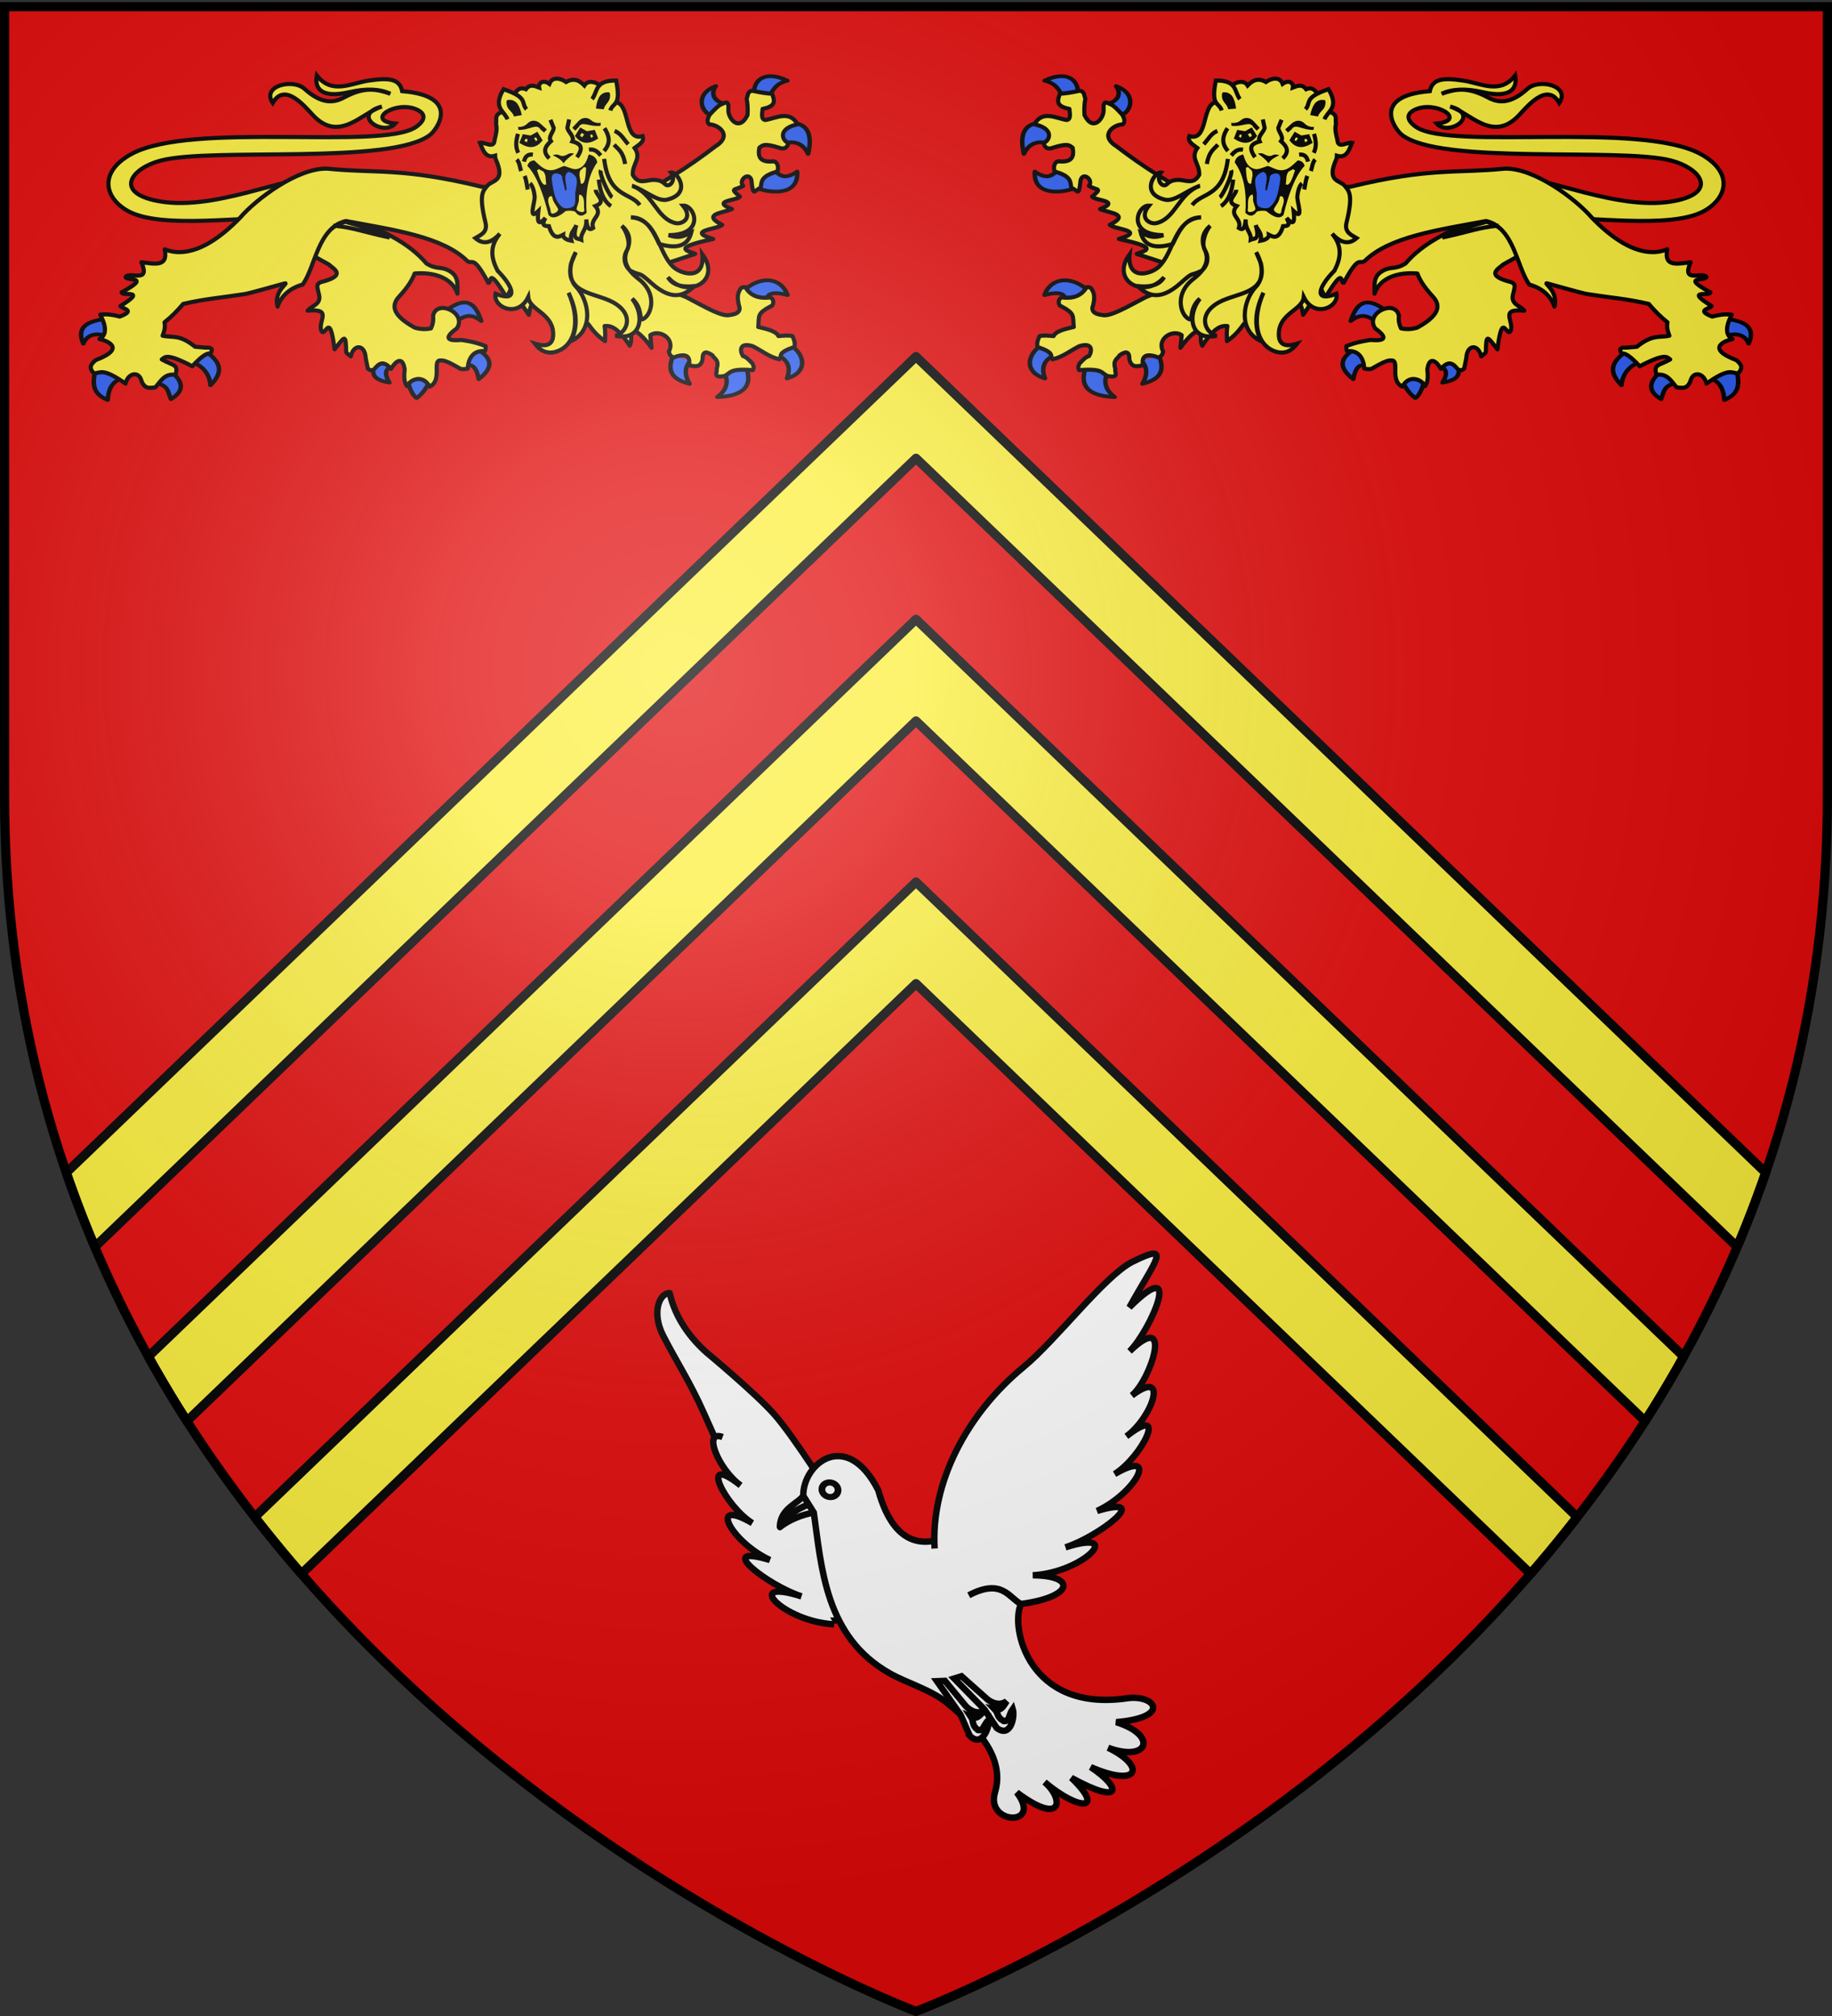 <svg xmlns="http://www.w3.org/2000/svg" xmlns:xlink="http://www.w3.org/1999/xlink" width="600" height="660" version="1.0"><rect width="100%" height="100%" fill="#333333" stroke="none"/><defs><g id="h"><use xlink:href="#g" width="810" height="540" transform="rotate(72)"/><use xlink:href="#g" width="810" height="540" transform="rotate(144)"/></g><g id="o"><use xlink:href="#n" width="810" height="540" transform="rotate(72)"/><use xlink:href="#n" width="810" height="540" transform="rotate(144)"/></g><g id="c"><path id="b" d="M0 0v1h.5L0 0z" transform="rotate(18 3.157 -.5)"/><use xlink:href="#b" width="810" height="540" transform="scale(-1 1)"/></g><g id="d"><use xlink:href="#c" width="810" height="540" transform="rotate(72)"/><use xlink:href="#c" width="810" height="540" transform="rotate(144)"/></g><g id="n"><path id="m" d="M0 0v1h.5L0 0z" transform="rotate(18 3.157 -.5)"/><use xlink:href="#m" width="810" height="540" transform="scale(-1 1)"/></g><g id="g"><path id="f" d="M0 0v1h.5L0 0z" transform="rotate(18 3.157 -.5)"/><use xlink:href="#f" width="810" height="540" transform="scale(-1 1)"/></g><g id="k"><use xlink:href="#j" width="810" height="540" transform="rotate(72)"/><use xlink:href="#j" width="810" height="540" transform="rotate(144)"/></g><g id="j"><path id="i" d="M0 0v1h.5L0 0z" transform="rotate(18 3.157 -.5)"/><use xlink:href="#i" width="810" height="540" transform="scale(-1 1)"/></g><path id="l" d="M2.922 27.672c0-5.951 2.317-9.843 5.579-11.012 1.448-.519 3.307-.273 5.018 1.447 2.119 2.129 2.736 7.993-3.483 9.121.658-.956.619-3.081-.714-3.787-.99-.524-2.113-.253-2.676.123-.824.552-1.729 2.106-1.679 4.108H2.922z"/><path id="e" d="M2.922 27.672c0-5.951 2.317-9.843 5.579-11.012 1.448-.519 3.307-.273 5.018 1.447 2.119 2.129 2.736 7.993-3.483 9.121.658-.956.619-3.081-.714-3.787-.99-.524-2.113-.253-2.676.123-.824.552-1.729 2.106-1.679 4.108H2.922z"/><radialGradient xlink:href="#a" id="q" cx="221.445" cy="226.331" r="300" fx="221.445" fy="226.331" gradientTransform="matrix(1.353 0 0 1.349 -77.63 -85.747)" gradientUnits="userSpaceOnUse"/><linearGradient id="a"><stop offset="0" style="stop-color:white;stop-opacity:.314"/><stop offset=".19" style="stop-color:white;stop-opacity:.251"/><stop offset=".6" style="stop-color:#6b6b6b;stop-opacity:.125"/><stop offset="1" style="stop-color:black;stop-opacity:.125"/></linearGradient></defs><g style="display:inline"><path d="M300 658.5s298.5-112.32 298.5-397.772V2.176H1.5v258.552C1.5 546.18 300 658.5 300 658.5z" style="fill:#e20909;fill-opacity:1;fill-rule:evenodd;stroke:none;stroke-width:1px;stroke-linecap:butt;stroke-linejoin:miter;stroke-opacity:1"/><path d="M300 116.75 21.719 383.906a369.386 369.386 0 0 0 9.343 24.313L300 150.03 568.938 408.22a369.389 369.389 0 0 0 9.343-24.313L300 116.75z" style="opacity:1;fill:#fcef3c;fill-opacity:1;stroke:#000;stroke-width:3;stroke-linecap:butt;stroke-linejoin:round;stroke-miterlimit:4;stroke-dasharray:none;stroke-opacity:1"/><path d="M300 202.75 48.594 444.125a396.245 396.245 0 0 0 12.625 21.125L300 236.031 538.781 465.25a396.25 396.25 0 0 0 12.625-21.125L300 202.75z" style="opacity:1;fill:#fcef3c;fill-opacity:1;stroke:#000;stroke-width:3;stroke-linecap:butt;stroke-linejoin:round;stroke-miterlimit:4;stroke-dasharray:none;stroke-opacity:1"/><path d="M300 288.75 83.437 496.656A445.346 445.346 0 0 0 98.72 515.25L300 322.031 501.281 515.25a445.339 445.339 0 0 0 15.281-18.594L300 288.75z" style="opacity:1;fill:#fcef3c;fill-opacity:1;stroke:#000;stroke-width:3;stroke-linecap:butt;stroke-linejoin:round;stroke-miterlimit:4;stroke-dasharray:none;stroke-opacity:1"/></g><g style="display:inline"><path d="M280.277 528.517c-7.847 1.946-9.905.25-14.934-6.917-9.578-13.65-21.282-38.146-29.58-56.97-4.271-9.688-8.719-16.32-12.778-24.318-3.588-7.07-1.205-13.22 2.061-13.19 1.791 7.997 6.731 14.292 11.541 18.548 0 0 15.44 12.828 21.176 19.359 6.165 7.02 17.761 25.49 17.761 25.49l4.753 37.998z" style="opacity:1;fill:#fff;fill-opacity:1;stroke:#000;stroke-width:2;stroke-linecap:butt;stroke-linejoin:round;stroke-miterlimit:4;stroke-dasharray:none;stroke-opacity:1" transform="matrix(1.05 0 0 1.05 -16.975 -25.137)"/><path d="m270.003 492.307.003 3.242c-3.784.64-7.703 2.295-10.575 4.508 2.756-4.681 6.6-6.134 10.572-7.75h0z" style="opacity:1;fill:#fff;fill-opacity:1;fill-rule:evenodd;stroke:#000;stroke-width:2;stroke-linecap:round;stroke-linejoin:round;stroke-miterlimit:4;stroke-dasharray:none;stroke-opacity:1" transform="matrix(1.05 0 0 1.05 -16.975 -25.137)"/><path d="m266.717 490.3 3.286 2.007c-3.972 1.616-7.816 3.069-10.572 7.75.021-5.794 5.818-7.389 7.286-9.757h0z" style="opacity:1;fill:#fff;fill-opacity:1;fill-rule:evenodd;stroke:#000;stroke-width:2;stroke-linecap:round;stroke-linejoin:round;stroke-miterlimit:4;stroke-dasharray:none;stroke-opacity:1" transform="matrix(1.05 0 0 1.05 -16.975 -25.137)"/><path d="M334.639 524.049c-3.442 7.034 2.197 33.86 33.028 29.4 8.796-1.274 14.07 5.967-3.33 7.44 13.24 4.154 9.924 12.616-2.531 7.99 11.837 5.686 9.91 12.728-5.431 6.024 9.892 6.55 9.835 12.103-6.038 3.342 10.675 10.227 2.63 10.58-8.367 1.323 6.177 5.23 5.781 14.03-8.647 3.249 8.264 10.832-9.849 10.115-6.803-.045 3.17-10.571-5.194-19.871-14.919-27.862-5.03-4.133-12.628-6.24-17.917-9.236-20.165-11.422-21.218-32.836-23.678-50.125l-3.29-5.249c-.109-10.075 13.556-21.058 23.398-1.716 2.356 8.634 7.465 18.71 18.964 15.388l25.56 20.077z" style="opacity:1;fill:#fff;fill-opacity:1;fill-rule:evenodd;stroke:#000;stroke-width:2;stroke-linecap:butt;stroke-linejoin:miter;stroke-miterlimit:4;stroke-dasharray:none;stroke-opacity:1" transform="matrix(1.05 0 0 1.05 -16.975 -25.137)"/><path d="M307.686 506.76c-1.221-20.39 9.936-41.923 27.695-56.555 10.349-8.526 25.088-28.205 33.899-32.803 12.81-6.35 7.431-.75-.846 14.162 17.284-17.21 6.57 7.26.068 13.71 13.798-13.312 6.682 8.862.705 13.785 11.723-8.867 6.456 6.794-1.686 12.713 13.36-10.575 4.814 6.5-3.693 11.773 14.127-8.244 6.66 5.884-5.46 11.494 17.735-5.33.668 7.964-9.87 11.346 18.65-5.966 5.88 7.845-10.19 8.72 13.5.02 13.042 6.692-3.67 8.944-3.699-1.818-5.864-8.19-16.301-2.71" style="opacity:1;fill:#fff;fill-opacity:1;fill-rule:evenodd;stroke:#000;stroke-width:2;stroke-linecap:butt;stroke-linejoin:miter;stroke-miterlimit:4;stroke-dasharray:none;stroke-opacity:1" transform="matrix(1.05 0 0 1.05 -16.975 -25.137)"/><path d="M559.801 255.862a7.587 7.587 0 1 1-15.174 0 7.587 7.587 0 1 1 15.174 0z" style="opacity:1;fill:#fff;fill-opacity:1;stroke:#000;stroke-width:6.357;stroke-linejoin:miter;stroke-miterlimit:4;stroke-dasharray:none;stroke-opacity:1" transform="matrix(-.345 .024 .044 .314 451.081 394.126)"/><path d="M241.566 472c-6.328-2.409-1.443 9.955 5.583 15.063-13.36-10.575-4.814 6.5 3.693 11.773-14.126-8.244-6.66 5.884 5.46 11.494-17.735-5.33-.668 7.964 9.87 11.346-18.649-5.966-5.88 7.845 10.19 8.72M327.067 562.71c4.317 3.263 5.74-3.495 4.995-5.916-1.34 1.872-.927 3.886-2.798 3.771-2.377-1.333-1.477-2.284-2.912-3.786 1.568.311 2.03.535 3.805-2.408-2.393 1.713-4.824.26-5.907-.516l-8.18-7.272-2.284.708 9.406 9.587 3.875 5.832z" style="opacity:1;fill:#fff;fill-opacity:1;fill-rule:evenodd;stroke:#000;stroke-width:2;stroke-linecap:butt;stroke-linejoin:miter;stroke-miterlimit:4;stroke-dasharray:none;stroke-opacity:1" transform="matrix(1.05 0 0 1.05 -16.975 -25.137)"/><path d="M318.62 565.07c3.685 3.962 6.259-2.446 5.946-4.96-1.644 1.61-1.587 3.666-3.41 3.229-2.11-1.726-1.058-2.507-2.21-4.235 1.49.579 1.906.88 4.165-1.71-2.654 1.271-4.796-.582-5.728-1.535l-6.464-7.841-2.502.101 7.4 10.534 2.803 6.416z" style="opacity:1;fill:#fff;fill-opacity:1;fill-rule:evenodd;stroke:#000;stroke-width:2;stroke-linecap:butt;stroke-linejoin:miter;stroke-miterlimit:4;stroke-dasharray:none;stroke-opacity:1" transform="matrix(1.05 0 0 1.05 -16.975 -25.137)"/></g><g id="p" style="display:inline"><g style="fill:#2b5df2;fill-opacity:1;stroke:#000;stroke-width:3.762;stroke-linecap:round;stroke-linejoin:round;stroke-miterlimit:4;stroke-dasharray:none;stroke-opacity:1"><path d="M370.348 418.672c-.757-.409 10.795-7.444 8.59-10.554-12.166-10.39-23.678-16.2-30.678 9.572 9.986-9.293 15.908-3.68 22.088.982zM363.967 461.867c1.628 1.905-2.466-25.398-10.799-17.18-15.35 9.456-14.821 19.668-2.7 30.433 2.355-16.002 7.957-14.468 13.5-13.253h0zM410.107 474.874c1.215-2.802-4.352-5.085-9.77-5.373-5.419-.288-10.69 1.42-8.882 6.6 3.876 10.775 8.42 15.311 11.29 17.762 2.197-1.594 6.432-8.372 7.362-18.989zM439.313 460.149c.65-7.01-20.039-.25-15.707 2.208 4.331 2.458 7.325 5.986 1.963 16.199 17.299-3.31 13.094-11.398 13.744-18.407z" style="fill:#2b5df2;fill-opacity:1;fill-rule:nonzero;stroke:#000;stroke-width:3.762;stroke-linecap:round;stroke-linejoin:round;marker:none;stroke-miterlimit:4;stroke-dasharray:none;stroke-dashoffset:0;stroke-opacity:1;visibility:visible;display:inline;overflow:visible" transform="matrix(.389 0 0 .331 306.895 -33.15)"/></g><path d="m899.481 70.265-10.128-15.78-2.775 3.814c-7.95 5.86-20.534 8.462-29.388 18.842-3.815 2.361-5.06.985-8.03 2.535-3.85 2.009-3.235 4.903-3.278 8.471 1.974-5.955 8.913-7.946 15.598-7.342.845 2.352 2.57 5.055 5.465 8.197 2.056 2.228 4.51 6.042-5.55 11.506-1.125.289-3.091.83-5.86.263-.864-1.844-.928-3.28-.771-4.602-1.318-6.235-12.522-.982-8.635 4.602 4.93 3.602 3.43 4.63-1.697 4.208-2.59.398-5.193.809-8.789 2.235-.044.74-.051 1.447.309 1.841 5.602-.56 6.208 5.063 6.167 6.312.753.147 1.472.323 2.622.131 5.713-3.31 6.292-3.133 7.8-3.028 2.26.7-1.006 7.358 3.456 9.471 2.815-4.99 7.575-2.078 8.256-.15 1.145-1.422 1.077-3.73.842-6.161.826-5.397 3.704-2.406 4.934-.132 2.898-3.24 4.441-2.057 6.376.395 1.378.167 1.526-.012 2.105-.526l.771-3.814c.249-5.117 4.484-5.123 5.406-.597.737-.68 1.696-1.065 1.707-1.77.112-6.903.603-5.288 4.219-.803 1.747-14.104 3.14-4.576 4.705-6.56 1.717-3.522-4.423-8.4 5.088-7.495-1.527-1.961-5.315-2.236-4.009-6.312.49-2.604 1.407-3.724-2.263-4.47-7.646-2.322-3.167-4.405-1.388-6.05l6.635-3.673.1-3.558h0z" style="fill:#fcef3c;fill-opacity:1;fill-rule:nonzero;stroke:#000;stroke-width:1.5;stroke-linecap:round;stroke-linejoin:round;marker:none;stroke-miterlimit:4;stroke-dasharray:none;stroke-dashoffset:0;stroke-opacity:1;visibility:visible;display:inline;overflow:visible" transform="matrix(.9 0 0 .9 -311.124 16.82)"/><g style="fill:#2b5df2;fill-opacity:1;stroke:#000;stroke-width:3.762;stroke-linecap:round;stroke-linejoin:round;stroke-miterlimit:4;stroke-dasharray:none;stroke-opacity:1"><path d="M101.78 203.343c1.028 2.82-1.806 3.334-11.218 5.244-4.701-5.94-6.659-13.958-17.946-15.708 15.229-10.814 28.246-6.806 29.164 10.464zM137.93 220.613c.034 6.186-11.615-7.015-12.145-10.284 7.637-1.403 13.801-9.663 7.303-18.322 19.426 6.085 13.916 26.579 4.842 28.606h0zM80.254 254.236c8.912 1.745 4.797-21.628-7.853-19.634-12.65 1.993-17.447 11.84-11.78 32.15 3.685-11.319 10.722-14.261 19.633-12.516h0zM106.76 295.468c-.456-12.487-15.083-24.72-15.952-16.199-4.11 4.876-7.407 12.09-19.634 3.927.203 26.901 29.11 16.958 35.586 12.272h0z" style="fill:#2b5df2;fill-opacity:1;fill-rule:nonzero;stroke:#000;stroke-width:3.762;stroke-linecap:round;stroke-linejoin:round;marker:none;stroke-miterlimit:4;stroke-dasharray:none;stroke-dashoffset:0;stroke-opacity:1;visibility:visible;display:inline;overflow:visible" transform="matrix(.387 .034 -.029 .33 319.599 -39.694)"/></g><path d="m775.727 77.895 9.041-20.769-4.072-4.743c-8.815-3.932-18.422-10.025-28.65-17.813-6.523-4.062-1.06-7.982 2.233-8.018 1.014-.951.56-2.117-.134-3.465-2.037-2.234-3.232-3.421-4.262-3.827-1.295-.476-2.86-1.908-2.585 2.014.234 2.778-3.719 8.365-6.953 1.912-.177-2.13-.008-4.412.31-6.04-.537-1.065-.224-2.735-2.163-2.802-3.153.673-5.457 1-7.098 1.059-.848 2.397-1.72 4.515 3.457 5.529.159 1.772.648 3.833-1.008 4.018-3.913-.599-8.762-3.693-11.74 1.587 6.995 1.47 5.989 5.59 3.342 6.826.495 1.847 1.688 2.387 3.58 1.62 5.698-1.746 5.835-.672 7 .052.628 3.185-.113 5.487-5.25 4.954-1.255.277-1.895 1.822-1.31 3.712 5.805 1.665 5.719 3.343 6.056 5.85 2.743 1.342 2.713 3.338 3.418-2.781 1.018-3.176 4.843.248 2.987 2.128 3.065 1.876 5.127.556 1.189 3.93.918 1.501 10.773 1.442 2.886 4.546 3.265 1.438 11.28 1.802 3.549 5.724 1.532 1.661 13.573 2.073 3.271 5.14 15.33 3.302 9.495 4.2 6.53 5.425l10 3.301 6.376.931h0z" style="fill:#fcef3c;fill-opacity:1;fill-rule:nonzero;stroke:#000;stroke-width:1.5;stroke-linecap:round;stroke-linejoin:round;marker:none;stroke-miterlimit:4;stroke-dasharray:none;stroke-dashoffset:0;stroke-opacity:1;visibility:visible;display:inline;overflow:visible" transform="matrix(.9 0 0 .9 -311.124 16.82)"/><path d="M893.506 45.543c14.45-.866 41.756 13.537 62.92 8.572 14.092-3.306 7.988-11.656-2.62-14.406-18.744-4.859-84.012 1.745-98.04-9.405-2.331-1.853-11.342-14.072 10.24-15.834.952-4.603 4.949-4.933 12.38-3.81 6.177.933 13.233 5.16 18.692-1.905.442 2.498.832 8.967-11.905 6.072-5.89-1.35-10.897-1.229-14.882.595 5.105-1.821 9.468-2.484 16.191.997 2.806 1.453 7.41 4.141 15.07-2.789 4.247-3.842 15.752-1.098 11.568 5.126-4.245-7.38-11.024.513-14.494 4.286-9.655 10.497-17.857-.71-25.24-2.976 11.45 3.02-.505 11.118-4.88 6.19 11.234-1.106-.182-8.563-7.828-5.083-4.508 2.052-1.74 4.968.408 6.387 12.801 8.454 81.512-2.168 103.435 9.768 11.687 6.363 10.138 15.623 1.548 20.597-12.258 7.097-43.547 1.75-55.895 2.976l-16.668-15.358z" style="fill:#fcef3c;fill-opacity:1;stroke:#000;stroke-width:1.5;stroke-miterlimit:4;stroke-dasharray:none;stroke-opacity:1;display:inline" transform="matrix(.9 0 0 .9 -311.124 16.82)"/><g style="fill:#2b5df2;fill-opacity:1;stroke:#000;stroke-width:3.762;stroke-linecap:round;stroke-linejoin:round;stroke-miterlimit:4;stroke-dasharray:none;stroke-opacity:1"><path d="M80.5 430.37c-14.068 9.796-15.988 27.923 1.718 33.87-3.657-11.418-.431-18.851 8.344-23.071M117.314 450.986c-7.071 19.963.527 30.677 23.56 31.66-8.945-7.875-9.518-16.588-5.399-25.77M178.425 442.6c5.78 17.186-2.499 23.436-14.235 26.998 5.028-9.914 3.79-17.322-.982-23.316M118.54 377.358c-14.28-15.273-31.367-13.028-36.813 4.418 13.159-3.965 16.864-.964 17.67 4.172" style="fill:#2b5df2;fill-opacity:1;fill-rule:nonzero;stroke:#000;stroke-width:3.762;stroke-linecap:round;stroke-linejoin:round;marker:none;stroke-miterlimit:4;stroke-dasharray:none;stroke-dashoffset:0;stroke-opacity:1;visibility:visible;display:inline;overflow:visible" transform="matrix(.389 0 0 .331 310.27 -29.774)"/></g><g style="fill:#2b5df2;fill-opacity:1;stroke:#000;stroke-width:3.762;stroke-linecap:round;stroke-linejoin:round;stroke-miterlimit:4;stroke-dasharray:none;stroke-opacity:1"><path d="M572.974 436.46c-11.202 8.898-18.864 18.779-5.38 34.535.878-11.713 6.702-19.467 16.834-23.776M600.915 457.285c-10.153 9.774-12.029 19.031 0 27.42 2.586-6.536 1.415-14.806 15.271-16.14M641.87 463.88c9.867 4.062 11.572 12.615 12.322 21.692 15.656-7.732 11.18-19.818 10.586-31.064M656.101 421.708c8.446-2.408 15.2-.974 18.57 8.157 6.174-16.49-3.586-22.24-18.57-24.47" style="fill:#2b5df2;fill-opacity:1;fill-rule:nonzero;stroke:#000;stroke-width:3.762;stroke-linecap:round;stroke-linejoin:round;marker:none;stroke-miterlimit:4;stroke-dasharray:none;stroke-dashoffset:0;stroke-opacity:1;visibility:visible;display:inline;overflow:visible" transform="matrix(.389 0 0 .331 310.27 -29.774)"/></g><path d="M812.198 94.502c7.428-5.917 7.085-1.193 7.715 1.322 9.17-13.306 5.321-8.652 8.317-6.709 7.02-11.422 4.992-4.677 6.444-4.92 5.425-10.176 5.605-6.697 7.568-7.859 8.9-8.945 27.11-11.428 44.282-14.632 10.24 2.546 11.037 16.672 15.698 23.127 1.922.523 7.146 2.234 9.133 8.02 1.592-5.786-4.563-8.947-2.527-8.427 2.036.519 12.378 3.53 14.45 3.856 8.289 1.304 14.251 1.7 22.412 3.583 2.005 2.388 4.215 4.66 6.818 6.709-.392 1.723.08 3.3.674 4.855-3.647.812-6.025-.633-11.838 4.026l-3.896.32c-2.537-.174-2.486.822-1.649 2.172 1.334-.401 3.664 1.428 6.594 4.6 9.452-4.975 9.92-3.297 11.09-2.492-4.128 2.369-6.237 1.639-4.946 5.623 3.83-.647 5.34 2.266 7.268 4.537 1.826.12 3.766.893 5.02-2.237 1.025-4.079 5.148-2.787 5.844.895 8.044-5.703 9.033-3.986 11.39-3.706 2.277-2.037 1.142-3.492-.525-4.856-11.776-4.496-3.488-7.221-1.349-7.668-2.659-1.389-2.635-4.425-.3-8.88-1.722-.065-2.921-.37-7.118.702-6.08-2.356-.95-2.7-.224-3.834-10.182-6.327-.418-3.377-.45-4.983-11.354-6.15-1.489-3.938-1.424-5.623-1.764-2.01-9.164 2.527-5.769-5.303-4.528.488-9.892 1.988-8.467-4.729-4.53 1.862-13.555 2.8-27.471-11.509-5.77-6.709-20.914-18.148-31.695-17.826-17.912 1.817-26.769-.524-56.195 6.58l-46.606 3.97-11.164.831c.242 17.668-4.77 29.017-11.637 33.293-.34.21-4.8 1.949-5.152 2.133-6.844 3.596-12.903 7.176-15.73 6.433-3.213-.381-4.077-1.664-3.297-3.578.374-1.682.613-3.342 0-4.856-.53-.725-.395-1.877-2.397-1.661-1.914 3.267-5.082 4.181-8.992 3.706-.974.364-1.59 1.573-.749 2.939 5.828 3.04 4.62 3.565 5.095 7.795-3.295.774-6.583 1.55-7.343 3.322-1.811-.145-3.668-.347-5.095 0-.713 1.4-1.034 2.733-.75 3.962 6.389 2.143 4.472 3.106 5.396 4.472 3.597-.68 6.503-3.127 9.74-4.728 5.069-1.618 4.744 1.818 3.597 3.578-1.149.176-2.298 1.536-3.447 2.684-.693 1.358-.433 1.903-.15 2.428 9.082-.731 7.916 1.208 10.49 2.172 4.373.764 2.268-1.485 2.698-2.555-1.069-3.4.769-3.578 1.498-4.984 1.362-.97 3.71-2.312 3.597 1.405.73 3.186 2.853 2.638 4.945 2.173-.657-3.751 1.56-4.337 5.695-2.811.807-.357 1.437-.967 1.648-2.173-2.493-4.706 3.504-8.216 6.744-5.95l-.45 4.6c3.19-4.52 5.949-6.536 7.942-7.028-.65 2.721-.746 4.902 0 6.261 4.556-6.889 6.942-7.301 9.142-7.156-.346 2.461-.177 3.827-.15 5.495 2.929-1.98 4.59-4.114 6.144-6.261 3.34-1.985 3.723.28 3.297 3.705.9.155 2.136-.82 4.196-2.81 2.361-4.261 4.03-4.374 6.144-3.707.213-2.613 1.177-6.504-.15-7.667.526-.565 2.28.338 3.746.894.449-2.403-.072-5.798-.6-9.2 1.579.017 2.436.65 3.447 1.15-.394-3.195-.815-6.31-1.798-7.668" style="fill:#fcef3c;fill-opacity:1;fill-rule:nonzero;stroke:#000;stroke-width:1.5;stroke-linecap:round;stroke-linejoin:round;marker:none;stroke-miterlimit:4;stroke-dasharray:none;stroke-dashoffset:0;stroke-opacity:1;visibility:visible;display:inline;overflow:visible" transform="matrix(.9 0 0 .9 -311.124 16.82)"/><path d="M890.31 63.473c-1.422-.96-.671-.61-3.654-1.482-4.81 1.263-10.907 3.186-16.088 5.711 9.251-1.95 13.081-3.598 19.742-4.23z" style="fill:#fcef3c;fill-opacity:1;fill-rule:evenodd;stroke:#000;stroke-width:1.5;stroke-linecap:butt;stroke-linejoin:miter;stroke-miterlimit:4;stroke-dasharray:none;stroke-opacity:1;display:inline" transform="matrix(.9 0 0 .9 -311.124 16.82)"/><path d="M782.284 48.915c-7.741 2.803-8.728 11.827-15.716 13.543-2.319.57-6.566-1.712-2.752-6.35-4.344-.202-8.283 10.717 5.244 10.736-4.374 1.446-5.991.032-8.28-1.006 1.106 4.39 4.455 6.38 11.692 4.216 2.334-4.748 4.546-9.666 10.307-9.69-9.816.619-9.742 12.807-15.488 18.087-2.754 2.532-11.517 5.188-10.51-4.686-7.334 9.96 5.68 16.485 12.525 8.397-2.163 3.644-6.782 3.507-9.69 3.214 2.943 2.629 7.401 6.338 15.628-1.03 5.264-4.713 3.265-2.31 7.776-4.568 2.147-1.866 2.756-4.903 1.132-7.515-1.358-2.183.112-6.894 1.94-8.808-2.507 2.156-3.59 4.954-1.936 8.788 1.515 3.509.561 6.884-4.15 10.504-7.875 6.05-4.034 14.725-.905 14.783.324-2.61.536-5.234 3.227-7.55-4.61 5.762-3.729 15.442 6.082 13.496-4.445-1.294-7.029-7.928.956-12.252 6.507-3.523 17.62-3.019 15.155-14.17l-1.702-3.994c3.12 5.512 2.096 10.26 0 12.436-4.819 5.004-6.863 15.98 1.819 19.94-2.834-5.425-2.118-11.373.822-17.648-4.298 9.85-2.572 18.3 3.358 21.001 3.364 1.532 6.43.843 8.91-2.47-5.475 1.698-6.958-.558-6.63-4.32.597-6.867 8.592-8.006 9.036-12.622 3.85 7.872 12.914 3.66 11.894-1.21-8.21 3.236-6.925-2.161-.734-8.386 2.2-4.289 3.15-8.675-.838-13.447 3.243 3.584 6.207 3.98 8.927 1.585-1.733-1.076-4.578-1.984-3.7-5.592 2.476-10.18 1.026-11.398-.671-13.462-1.615-1.963-6.224-1.41-3.6-8.305.346-.91.763-1.407.786-2.604 3.447 1.055 4.391-1.962 5.504-4.706-1.778-.35-5.193 2.39-5.332-1.055-.518-1.984-1.013-3.966-.514-5.87-.382-1.561.875-3.516-2.576-4.338l-4.11-6.401c-.703-1.117-1.724-2.829-4.184-1.816-1.457-1.954-3.071-1.269-4.816-.608.312-1.733-1.512-2.972-3.727-1.34-1.207-3.083-4.586-1.76-6.083-.675-2.795-1.627-4.847-.623-6.65 1.258-1.664-2.742-5.89-.534-6.345.893l-5.948 5.422c-4.295 2.053-2.323 14.079-8.912 12.103-.801 2.079 1.336 3.092 2.912 4.309-2.666 3.869.825 5.558.683 9.743-2.253 3.9-4.89 1.73-7.948 1.878-3.963.192-3.475 2.414-5.225 1.874-1.259-.389-2.23-2.645-.757-4.562-2.231-.411-7.77 7.752 1.52 9.883 3.442.789 7.992-3.425 12.594-5.033z" style="fill:#fcef3c;fill-opacity:1;stroke:#000;stroke-width:1.5;stroke-miterlimit:4;stroke-dasharray:none;stroke-opacity:1" transform="matrix(.9 0 0 .9 -311.124 16.82)"/><path d="M790.278 21.503c-.96-3.075-4.051-1.32-2.141-10.898 7.932-.107 6.636 4.132 8.773 6.755M820.757 21.058c2.182-2.368-.884-4.168 8.367-7.303 4.059 6.816-.26 7.814-1.464 10.975M795.572 50.335c-.037 1.983-4.255 4.331.122 5.928-2.911 3.52 2.034 4.409.83 7.977 1.162.787 2.168.714 2.498-3.122-.356 3.738 2.11 4.743 1.832 7.362 1.268-.562 3.397.415 1.78-5.302.609 1.895 2.519 2.793 1.77 5.73 1.147-.193 3.127-.819 3.026-2.191 1.85.982 3.68 1.634 5.169-3.131 1.352-.102 2.972.055 1.29-2.977 2.899 3.266 2.927.873 2.552-2.515 3.804 3.701 1.345-2.965 1.343-5.087.146-2.037.76-4.206 1.722-4.976" style="fill:#fcef3c;fill-opacity:1;stroke:#000;stroke-width:1.5;stroke-miterlimit:4;stroke-dasharray:none;stroke-opacity:1" transform="matrix(.9 0 0 .9 -311.124 16.82)"/><path d="M812.472 38.921c2.573-2.5 1.507-4.33-.6-6.25 1.166-1.578-.903-3.218-1.014-4.812l1.196-2.96M792.392 27.966c-2.577 3.958-1.52 6.257.132 8.284M788.874 33.93c-1.474 1.75-3.197 2.398-4.018 7.03M788.706 28.935c-2.283.881-3.398 3.128-4.962 4.85M792.505 39.106c-1.649 14.09-9.554 12.079-12.966 16.81M793.73 43.254c.603 1.458-3.036 9.135-4.149 9.844M790.022 56.291c2.919-2.012 3.98-5.571 4.434-9.653M823.866 30.006c.643 2.242 1.086 4.502-.096 6.904M824.306 39.34c-1.035 1.076-1.078 2.768-1.574 4.178M821.434 45.301c-.657 1.674-.754 3.298-1.13 4.947M793.743 37.867c1.045-1.248 2.25-2.465 4.287-2.1M818.438 37.538c2.046-.205 2.892.91 3.242 2.57M802.391 38.498c-2.479-3.566-1.438-4.863 1.688-5.75-.874-1.758 1.437-3.314 1.823-4.865l-.663-3.122M795.601 31.402l.794-2.009 2.515.427 2.054-1.15 1.256 2.045c-1.94 2.33-4.196 2.164-6.619.687z" style="fill:none;stroke:#000;stroke-width:1.5;stroke-miterlimit:4;stroke-dasharray:none;stroke-opacity:1" transform="matrix(.9 0 0 .9 -311.124 16.82)"/><path d="m797.136 32.23.533-2.401 1.722-.15 1.69 2.33-3.945.22z" style="fill:#000;fill-opacity:1;stroke:none" transform="matrix(.9 0 0 .9 -311.124 16.82)"/><path d="m822.437 32.967-.794-2.009-2.515.427-2.054-1.15-1.257 2.045c1.94 2.331 4.196 2.164 6.62.687z" style="fill:none;stroke:#000;stroke-width:1.5;stroke-miterlimit:4;stroke-dasharray:none;stroke-opacity:1" transform="matrix(.9 0 0 .9 -311.124 16.82)"/><path d="m820.713 33.607-.533-2.401-1.721-.15-1.69 2.33 3.944.22zM803.432 37.18c1.463 1.101 2.957 2.188 3.865 3.54.88-1.446 2.406-2.195 3.945-2.93-.789-.257-1.57-.53-2.789.136-.994.318-1.767-.017-2.515-.426-1.241-.692-1.76-.426-2.506-.32z" style="fill:#000;fill-opacity:1;stroke:none" transform="matrix(.9 0 0 .9 -311.124 16.82)"/><path d="M798.108 37.483c.59 1.9 1.235 3.788 2.862 4.753 1.715 1.017 2.803.577 4.519-.025l1.546-.543c1.086.318 1.99.872 3.224 1.274 3.299 1.077 5.31-1.042 7.716-3.306 1.021.171 2.008.43 2.473 2.007-3.564 3.65-6.05 11.059-7.668 17.83-1.684 2.14-4.661-.003-6.272-1.379-1.168-.22-2.314-.18-3.43.19-1.29 1.84-2.642 1.91-4.183.476.428-6.813-.213-13.198-3.869-18.376.208-1.56 1.292-2.486 3.082-2.9v-.001zM793.738 25.98l.095 1.093c4.3.483 6.685-1.971 7.959.509l1.21 1.257 1.115-1.041-2.256-2.423c-1.317-1.369-3.135-1.576-4.542-.39-.98.828-2.063 1.192-3.581.995zM823.859 27.483l-.19 1.08c-4.327.107-6.488-2.546-7.973-.186l-1.315 1.146-1.02-1.134 2.459-2.217c1.43-1.248 3.26-1.296 4.558.008.904.91 1.952 1.367 3.48 1.303z" style="fill:#000;fill-opacity:1;stroke:none" transform="matrix(.9 0 0 .9 -311.124 16.82)"/><path d="M805.38 43.779c-4.114 1.552-2.854 4.304-2.425 7.228.273 1.866-.447 4.847 1.02 5.565 1.3.637 3.05.706 3.818.046 2.377-2.045 3.067-4.602 3.827-10.327-.096-.888-.23-1.749-1.328-1.894-1.116-.07-2.39.466-2.512 1.23-.066 1.592-.758 3.131-1.06 4.91l-.532.015c-.13-2.138 1.623-5.763-.808-6.773z" style="fill:#2b5df2;fill-opacity:1;stroke:none" transform="matrix(.9 0 0 .9 -311.124 16.82)"/><path d="m799.057 42.365.758-.318 1.403 1.322c.247.615.285 1.18.278 1.735l-.52 3.03c-1.617.346-1.719-2.826-1.919-5.77zM816.937 43.327l-.65-.503-1.698.914c-.397.53-.58 1.066-.717 1.604l-.281 3.06c1.472.754 2.39-2.284 3.346-5.075z" style="fill:#fcef3c;fill-opacity:1;stroke:none" transform="matrix(.9 0 0 .9 -311.124 16.82)"/><path d="M801.513 52.047c-.115.058-.626.209-.626.209-1.57 1.196-.799 3.728-1.18 5.603l.28.514c.612.22 1.264.015 1.925-.284.615-.366.725-.78.554-1.22-.342-1.227-.989-2.384-.737-3.748l-.216-1.074z" style="opacity:.98;fill:#fcef3c;fill-opacity:1;stroke:none" transform="matrix(.9 0 0 .9 -311.124 16.82)"/><path d="M812.405 52.864c1.287 1.497-.467 3.792-.485 5.705l-.38.444c-.644.089-1.24-.247-1.824-.678-.525-.485-.547-.913-.288-1.308.59-1.13 1.606-2.146 1.838-3.49.143-.83.392-1.112 1.139-.673z" style="fill:#fcef3c;fill-opacity:1;stroke:none" transform="matrix(.9 0 0 .9 -311.124 16.82)"/><path d="m795.496 20.806-2.878.252c-.13-1.265-1.367-2.185-1.939-3.356-.445-.91-.441-2.54.003-2.8 1.132-.05 2.118-.074 3.394 1.328.911 1.487 1.26 2.974 1.42 4.576zM822.491 23.191l2.845.502c.24-1.249 1.552-2.057 2.224-3.174.523-.868.661-2.492.242-2.79-1.123-.147-2.104-.258-3.497 1.028-1.037 1.402-1.514 2.852-1.814 4.434z" style="fill:#000;fill-opacity:1;stroke:none" transform="matrix(.9 0 0 .9 -311.124 16.82)"/></g><use xlink:href="#p" width="600" height="660" style="display:inline" transform="matrix(-1 0 0 1 599.999 0)"/><path d="M300 658.5s298.5-112.32 298.5-397.772V2.176H1.5v258.552C1.5 546.18 300 658.5 300 658.5z" style="opacity:1;fill:url(#q);fill-opacity:1;fill-rule:evenodd;stroke:none;stroke-width:1px;stroke-linecap:butt;stroke-linejoin:miter;stroke-opacity:1"/><path d="M300 658.5S1.5 546.18 1.5 260.728V2.176h597v258.552C598.5 546.18 300 658.5 300 658.5z" style="opacity:1;fill:none;fill-opacity:1;fill-rule:evenodd;stroke:#000;stroke-width:3;stroke-linecap:butt;stroke-linejoin:miter;stroke-miterlimit:4;stroke-dasharray:none;stroke-opacity:1"/></svg>